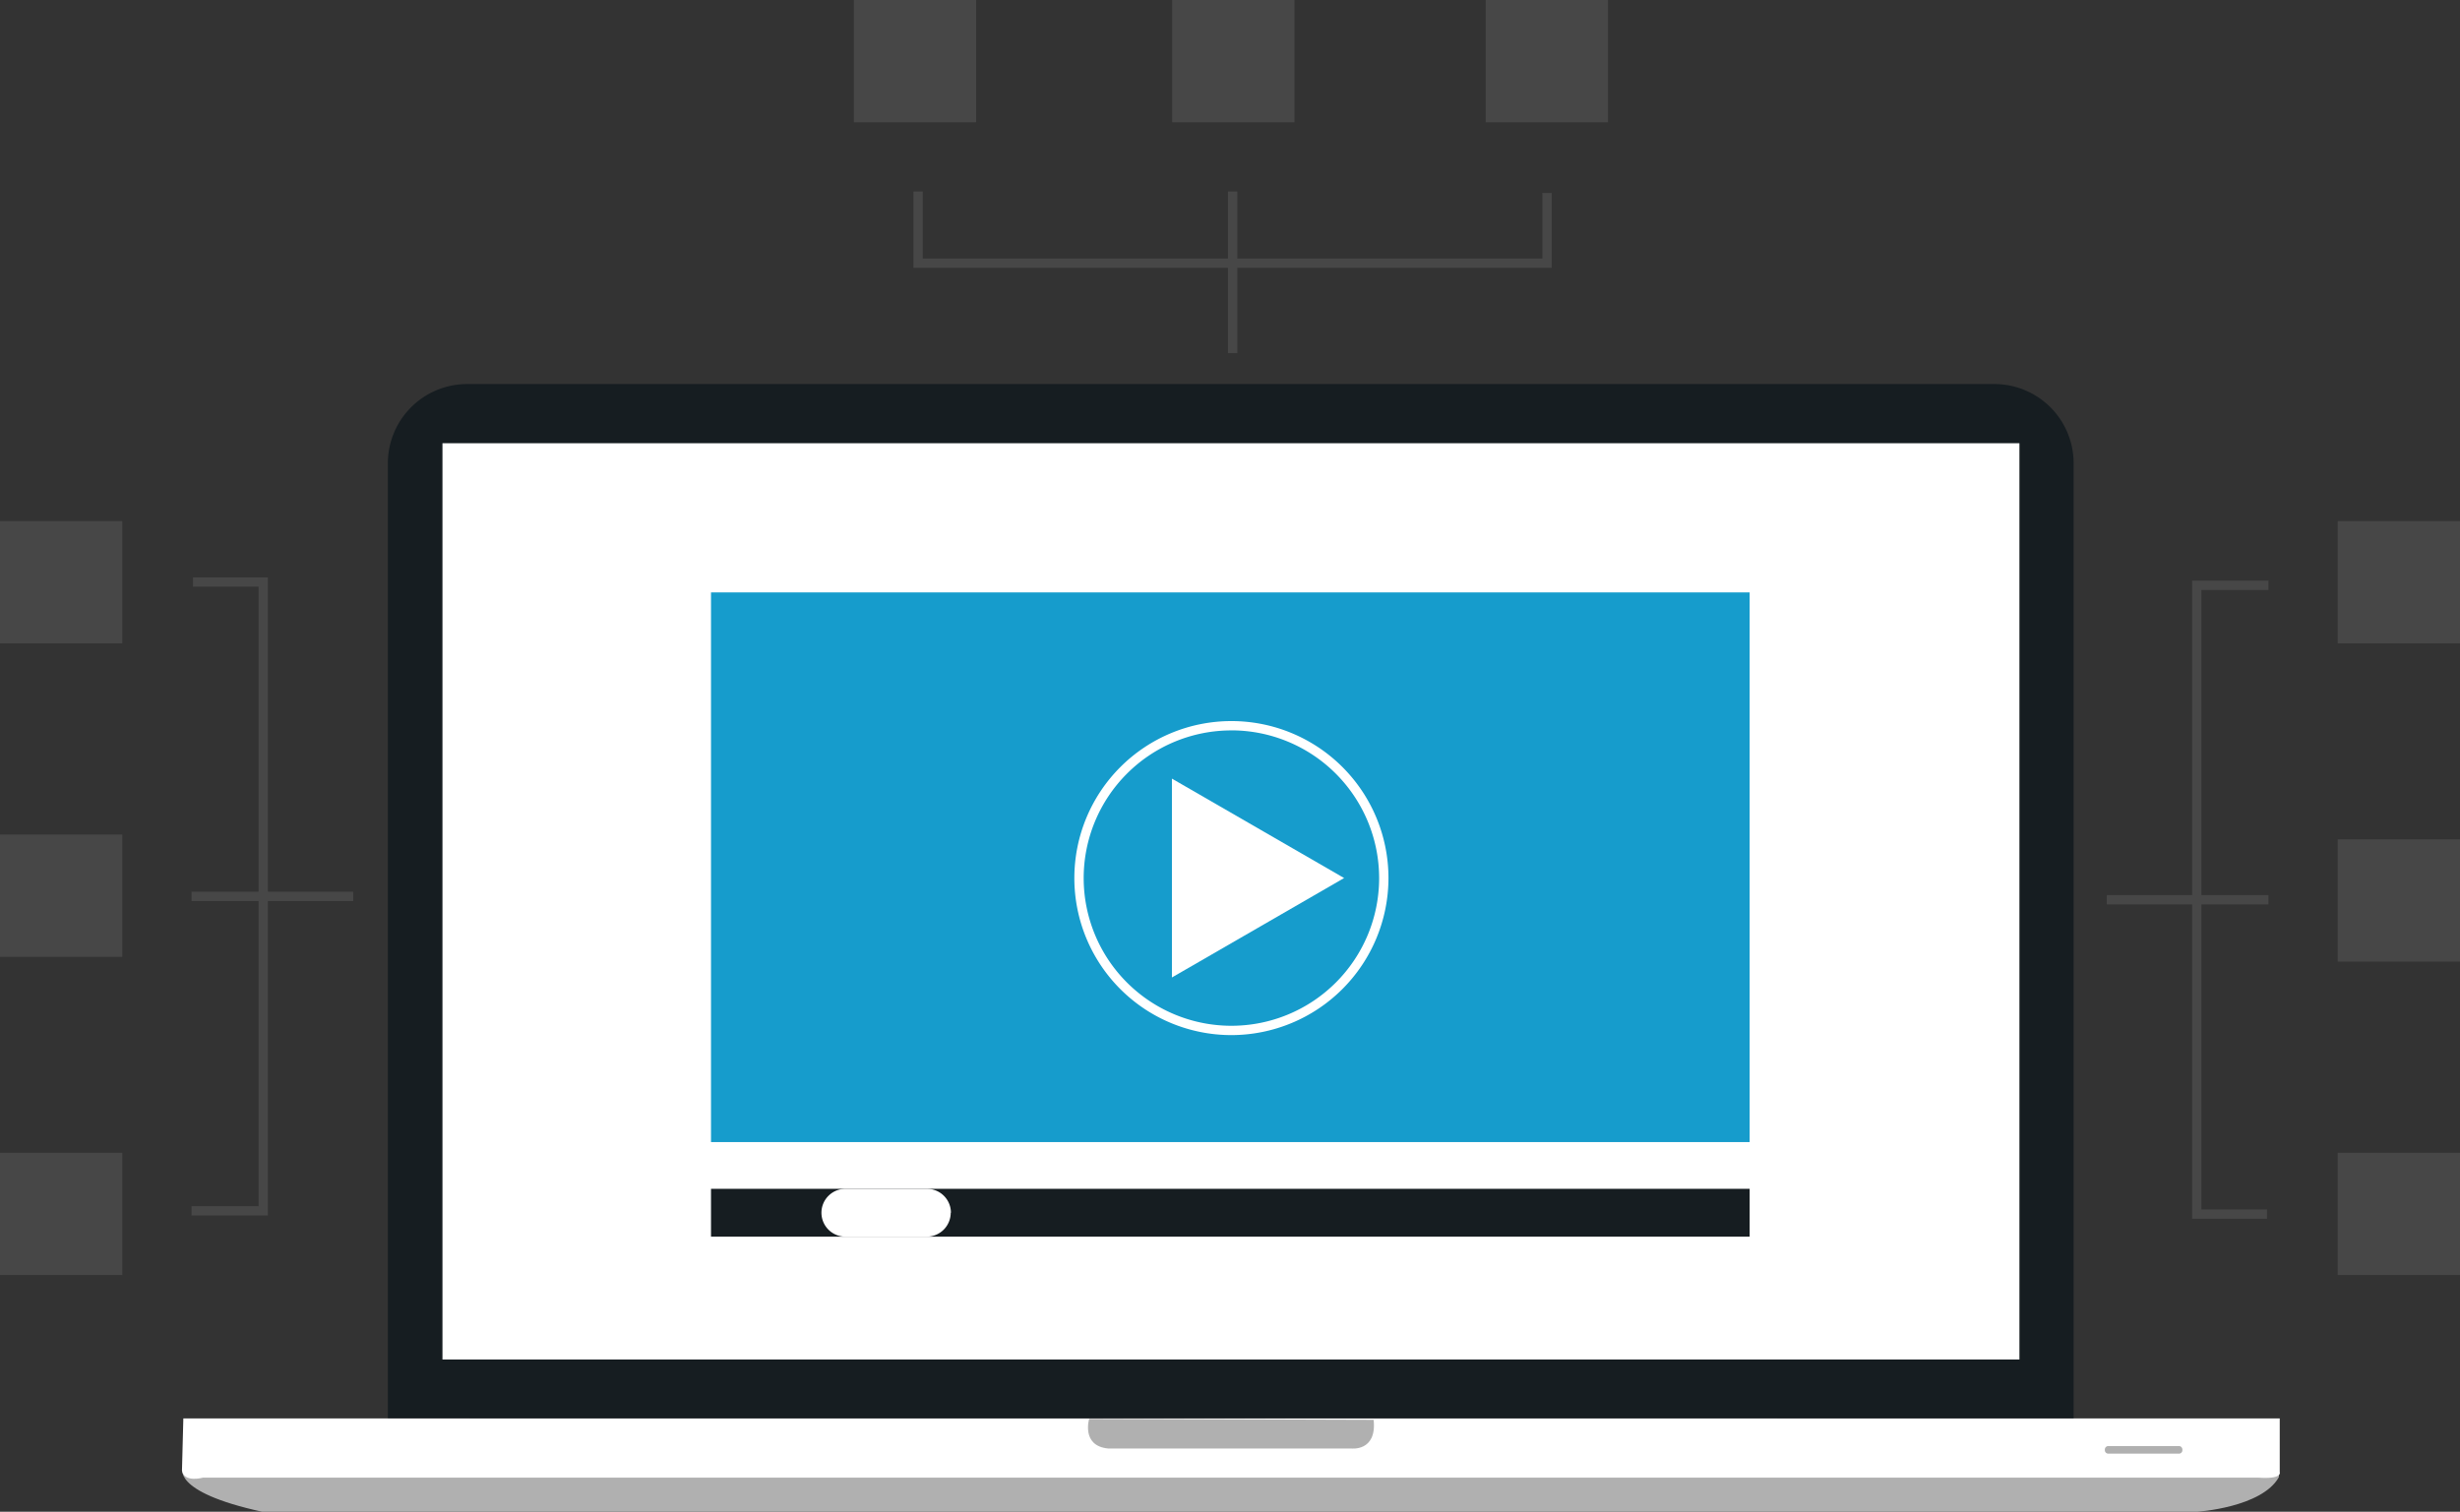 <svg xmlns="http://www.w3.org/2000/svg" xmlns:xlink="http://www.w3.org/1999/xlink" viewBox="0 0 558.7 343.43"><rect x="0" y="0" width="558.7" height="343.43" fill="#333333" stroke="none"/><defs><style>.cls-1{fill:#b0b0b0;}.cls-2,.cls-7{fill:#fff;}.cls-3{fill:url(#linear-gradient);}.cls-4{fill:#161d21;}.cls-5{fill:#474747;}.cls-6{fill:#169ccc;}.cls-7{stroke:#fff;stroke-miterlimit:10;}</style><linearGradient id="linear-gradient" x1="311.68" y1="322.67" x2="311.68" y2="322.52" gradientUnits="userSpaceOnUse"><stop offset="0.02" stop-color="#5f6767"/><stop offset="0.48" stop-color="#676b6c"/><stop offset="0.51" stop-color="#717576"/><stop offset="0.62" stop-color="#878a8b"/><stop offset="0.72" stop-color="#949899"/><stop offset="0.81" stop-color="#999c9d"/></linearGradient></defs><title>Asset 95</title><g id="Layer_2" data-name="Layer 2"><g id="web_page" data-name="web page"><path class="cls-1" d="M41.54,333.34s-3,5.5,18,10.09H499s14.7-.94,18.57-7.87l0-3.8Z"/><path class="cls-2" d="M41.64,322.23H517.76v12.22s.72,1.64-4.89,1.23H46.12s-4.38,1.23-4.79-1.63Z"/><path class="cls-1" d="M495.65,329.38a.78.78,0,0,1-.7.85h-16.2a.79.79,0,0,1-.71-.85h0a.8.8,0,0,1,.71-.87h16.2a.8.8,0,0,1,.7.87Z"/><path class="cls-1" d="M247.36,322.33s-1.84,6.12,4.28,6.73h55.24s5.87.76,5.09-6.52Z"/><path class="cls-3" d="M311.68,322.67v-.15h0A.89.89,0,0,0,311.68,322.67Z"/><path class="cls-4" d="M470.95,322.18v-217A18,18,0,0,0,453,87.25h-347a18,18,0,0,0-17.91,17.91v217Z"/><rect class="cls-2" x="100.49" y="100.69" width="358.15" height="208.16"/><polygon class="cls-5" points="80.22 202.57 60.85 202.57 60.85 131.17 43.83 131.17 43.83 133.28 58.73 133.28 58.73 202.57 43.5 202.57 43.5 204.69 58.73 204.69 58.73 274.01 43.5 274.01 43.5 276.12 60.85 276.12 60.85 204.69 80.22 204.69 80.22 202.57"/><rect class="cls-5" y="261.88" width="27.78" height="27.78"/><rect class="cls-5" y="189.58" width="27.77" height="27.78"/><rect class="cls-5" y="118.38" width="27.77" height="27.78"/><polygon class="cls-5" points="281.01 80.22 281.01 60.84 352.41 60.84 352.41 43.83 350.3 43.83 350.3 58.73 281.01 58.73 281.01 43.5 278.89 43.5 278.89 58.73 209.57 58.73 209.57 43.5 207.46 43.5 207.46 60.84 278.89 60.84 278.89 80.22 281.01 80.22"/><rect class="cls-5" x="193.92" width="27.77" height="27.77"/><rect class="cls-5" x="266.22" width="27.78" height="27.77"/><rect class="cls-5" x="337.42" width="27.78" height="27.77"/><polygon class="cls-5" points="478.48 205.46 497.86 205.46 497.86 276.87 514.87 276.87 514.87 274.75 499.97 274.75 499.97 205.46 515.2 205.46 515.2 203.34 499.97 203.34 499.97 134.03 515.2 134.03 515.2 131.91 497.86 131.91 497.86 203.34 478.48 203.34 478.48 205.46"/><rect class="cls-5" x="530.93" y="118.38" width="27.77" height="27.78"/><rect class="cls-5" x="530.93" y="190.67" width="27.77" height="27.78"/><rect class="cls-5" x="530.93" y="261.88" width="27.77" height="27.78"/><path class="cls-2" d="M406.81,288.17H152.31V124.76h254.5Z"/><rect class="cls-6" x="161.48" y="134.58" width="235.89" height="124.87"/><rect class="cls-4" x="161.48" y="270.07" width="235.89" height="10.87"/><path class="cls-2" d="M279.66,235.15a35.67,35.67,0,1,1,35.68-35.68A35.72,35.72,0,0,1,279.66,235.15Zm0-69.22a33.55,33.55,0,1,0,33.56,33.55A33.59,33.59,0,0,0,279.66,165.92Z"/><polygon class="cls-7" points="304.27 199.47 285.47 210.33 266.66 221.19 266.66 199.47 266.66 177.75 285.47 188.61 304.27 199.47"/><path class="cls-2" d="M215.92,275.5a5.44,5.44,0,0,1-5.44,5.44H192a5.44,5.44,0,0,1-5.44-5.44h0a5.44,5.44,0,0,1,5.44-5.43h18.53a5.44,5.44,0,0,1,5.44,5.43Z"/></g></g></svg>